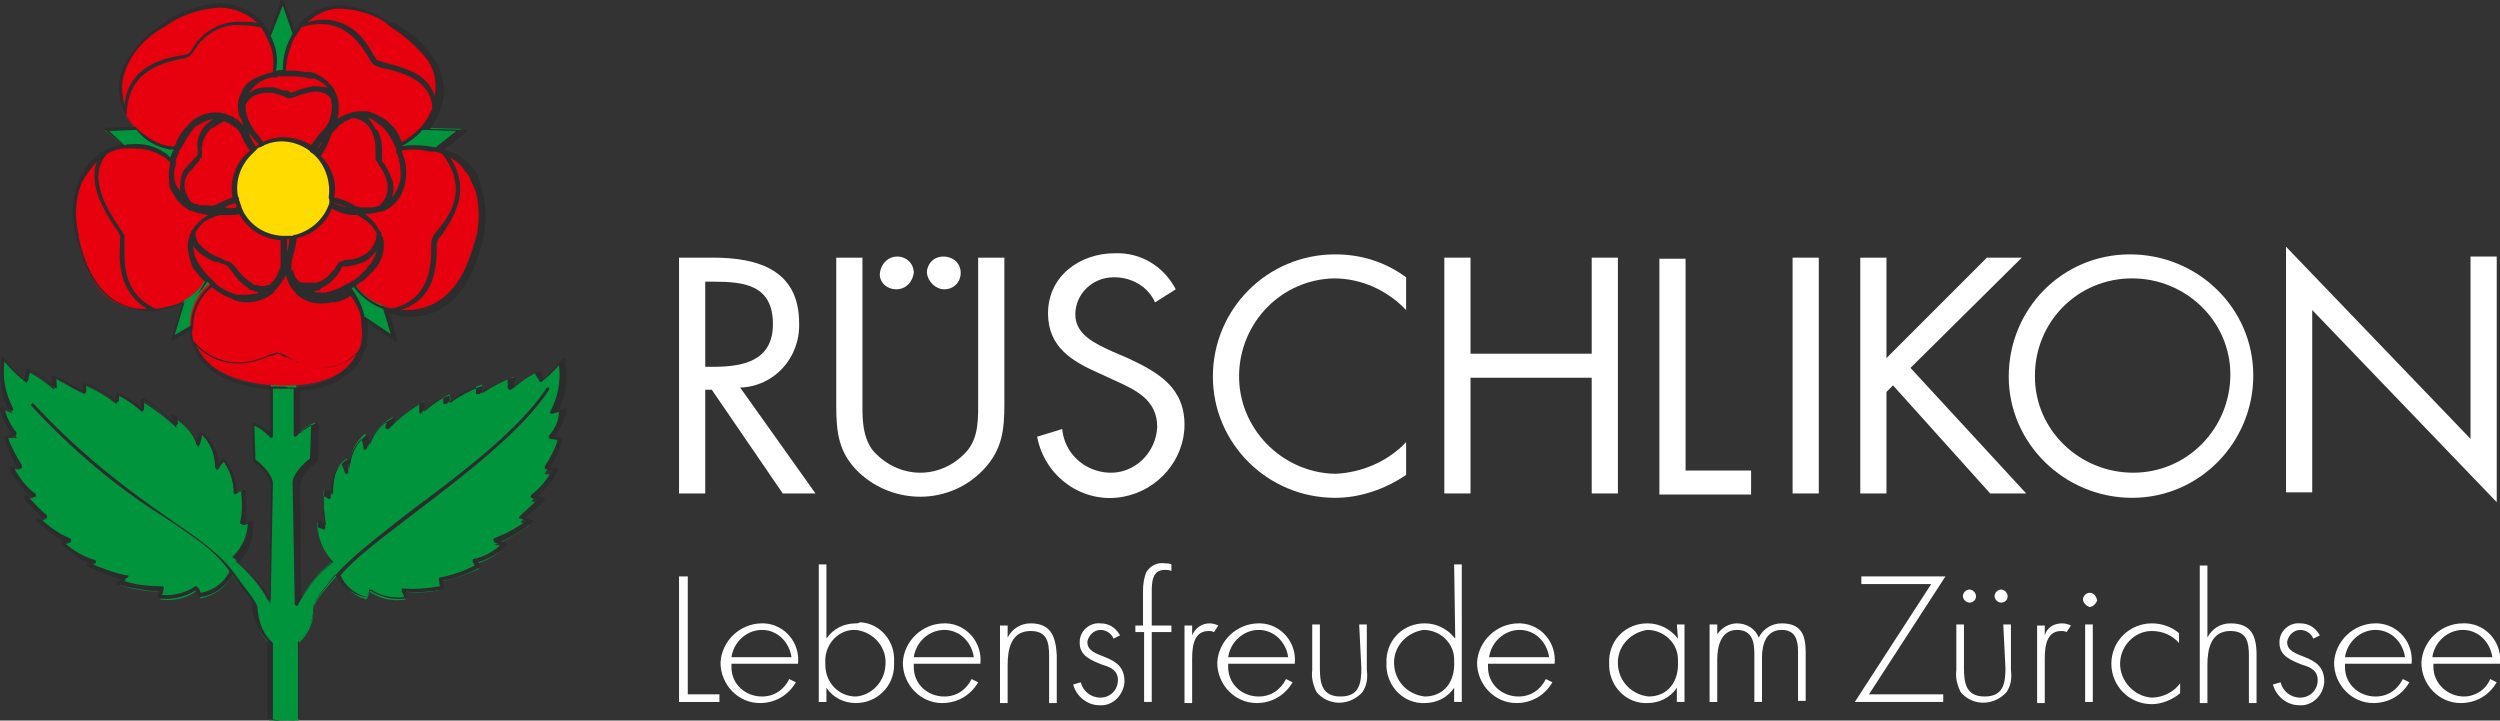 <?xml version="1.0" encoding="utf-8"?>
<!-- Generator: Adobe Illustrator 26.4.1, SVG Export Plug-In . SVG Version: 6.00 Build 0)  -->
<svg version="1.1" id="Ebene_1" xmlns="http://www.w3.org/2000/svg" xmlns:xlink="http://www.w3.org/1999/xlink" x="0px" y="0px"
	 viewBox="0 0 229 66" style="enable-background:new 0 0 229 66;" xml:space="preserve">
<rect x="0" y="0" width="229" height="66" fill="#333333" stroke="none"/>
<style type="text/css">
	.st0{fill:#00943D;}
	.st1{fill:#E7000E;}
	.st2{fill:#FFDB00;}
	.st3{fill:#2C2C2C;}
	.st4{fill:#FFFFFF;}
</style>
<g id="Rueschlikon_Logo_negativ" transform="translate(-34.72 -34.362)">
	<g id="Gruppe_1001" transform="translate(34.885 34.472)">
		<g id="Gruppe_999" transform="translate(0)">
			<path id="Pfad_2072" class="st0" d="M15.7,30.9l10.1-6.8l10.1,6.8l-3.4-11.7l9.6-7.5l-12.1-0.4L25.7,0l-4.1,11.4L9.4,11.8
				l9.6,7.5L15.7,30.9z"/>
			<path id="Pfad_2073" class="st0" d="M50.3,39.9c0.6-0.7,1-1.6,1.3-2.5l-0.9,0.3c1-1.6,0.8-3.2,0.8-4.9c-0.6,0.7-1.2,1.4-1.9,1.9
				c-0.2-0.2-0.3-0.5-0.4-0.8c-0.9,0.4-1.7,1-2.4,1.6c0-0.4,0.1-0.7,0.1-1.1c-1,0.4-2,0.9-2.9,1.5c0-0.3,0-0.5,0-0.8
				c-1.1,0.4-2.1,1-2.9,1.7c0-0.4,0-0.5-0.1-0.8c-0.8,0.4-1.6,1-2.3,1.6c0-0.4-0.1-0.6,0-1c-1.1,0.7-2.2,1.5-3.1,2.4
				c0.1-0.3,0.2-0.6,0.2-0.9c-1.1,0.6-1.9,1.6-2.2,2.7c-0.1-0.4-0.2-0.8-0.3-1.2c-1,0.8-1.5,2-1.4,3.3c-0.1-0.3-0.2-0.7-0.3-1
				c-1.2,0.7-1.2,2-1.3,3.3l-0.8-0.4c-0.1,1.1,0,2.1,0.2,3.2c-0.3,0-0.5-0.2-0.8-0.3c-0.1,1.3,0.5,2.6,1.4,3.6
				c-1.3,1-2.4,2.4-3.2,3.9l-0.1-11.1c0-0.6,0.9-1.6,1.6-2.1c0-1.1,0.1-2.3,0.1-3.4c-0.6,0.2-1.2,0.6-1.7,1.2c-0.1-2.5,0-4.9,0-7.4
				h-2.3c-0.1,2.5,0,4.9,0,7.4c-0.4-0.5-1-0.9-1.7-1.2c0,1.1,0.1,2.3,0.1,3.4c0.7,0.4,1.6,1.5,1.6,2.1l-0.1,11.1
				c-0.8-1.5-1.9-2.8-3.2-3.9c1-0.9,1.5-2.2,1.4-3.6c-0.2,0.2-0.5,0.3-0.8,0.3c0.1-1,0.2-2.1,0-3.2c-0.3,0.1-0.4,0.3-0.7,0.4
				c0-1.1-0.4-2.2-1-3.1c-0.1,0.3-0.4,0.6-0.6,0.9c0-1.3-0.5-2.5-1.4-3.3c-0.1,0.4-0.2,0.8-0.3,1.2c-0.4-1.2-1.2-2.1-2.2-2.7
				c0.1,0.3,0.2,0.6,0.2,0.9c-0.9-0.9-2-1.7-3.1-2.4c0,0.4-0.1,0.6,0,1c-0.7-0.7-1.4-1.2-2.3-1.6c0,0.4,0,0.5-0.1,0.8
				c-0.9-0.7-1.9-1.3-2.9-1.7c0,0.3,0,0.5,0,0.8c-0.9-0.4-1.8-1-2.9-1.5c0,0.4,0.1,0.7,0.1,1.1C4.1,35,3.3,34.4,2.5,34
				c-0.1,0.3-0.2,0.7-0.2,1c-0.8-0.6-1.5-1.3-2.1-2.1c-0.1,1.6-0.2,3.2,0.8,4.9c-0.3-0.2-0.6-0.3-0.9-0.3c0.3,0.9,0.7,1.8,1.3,2.5
				C1,40,0.7,40,0.4,40.1c0.3,1,0.8,1.9,1.3,2.8c-0.3,0-0.6-0.1-0.9,0c0.5,1,1.3,1.9,2.1,2.6c-0.3,0.1-0.6-0.1-0.9,0
				c0.6,0.7,1.2,1.4,2,2c-0.3,0.1-0.6,0-0.9,0.1c0.9,0.8,1.9,1.5,3.1,2l-0.7,0.2c0.8,0.8,1.9,1.4,3,1.8l-0.6,0.2
				c1.1,0.6,2.3,1,3.5,1.2c-0.2,0.2-0.4,0.3-0.6,0.5c1.3,0.4,2.6,0.6,4,0.6c-0.1,0.2-0.2,0.4-0.3,0.7c1.2,0.2,2.4-0.1,3.4-0.8
				c0.1,0.3,0.2,0.5,0.3,0.7c1.2-0.2,2.3-1,2.9-2.1c1.3,1.8,2,2.4,2,3c0,1.2,0.5,2.4,1.4,3.2v7.1c0.9,0.2,1.8,0.2,2.7,0v-7.1
				c0.9-0.8,1.4-2,1.4-3.2c0-0.6,0.7-1.3,2.1-3c0.9,1.3,1.4,1.8,2.7,2.2c0.1-0.2,0.2-0.4,0.3-0.7c1,0.7,2.2,0.9,3.3,0.7
				c-0.1-0.2-0.2-0.4-0.3-0.7c1.2,0.1,2.4,0.1,3.6-0.2c0-0.2-0.1-0.5-0.1-0.7c1.2-0.3,2.4-0.7,3.5-1.2c-0.1-0.1-0.2-0.3-0.4-0.4
				c1-0.3,2-0.8,2.7-1.6c-0.3-0.1-0.6-0.2-0.9-0.2c1.2-0.4,2.2-1.1,3.2-1.8c-0.3-0.1-0.5-0.2-0.8-0.3c0.7-0.5,1.3-1.1,1.8-1.7
				l-0.8-0.2c0.8-0.7,1.5-1.5,2-2.4l-0.8-0.1c0.6-0.8,1-1.7,1.3-2.7C50.9,40,50.6,40,50.3,39.9z"/>
		</g>
		<path id="Pfad_2074" class="st1" d="M43.3,16.9c-0.2-0.7-0.6-1.3-1.1-1.9c-0.1-0.1-0.1-0.1-0.2-0.2l0,0c-0.4-0.4-0.8-0.7-1.2-0.9
			c-1.4-0.7-2.9-0.8-4.4-0.4c0-0.1-0.1-0.2-0.1-0.3c2.3-1,3.8-3.4,3.5-5.9c-0.1-0.7-0.3-1.4-0.7-2C38.2,4,37,2.9,35.6,2.1
			C35.5,2,35.4,2,35.3,1.9c-4.1-2.6-7-1-8,0.3c0,0,0.1,0,0.1,0c-1,1.2-1.5,2.7-1.5,4.3v0h0c-0.1,0-0.3,0-0.4,0.1
			c-0.2,0-0.4,0-0.6,0.1c0-0.1,0-0.3,0.1-0.4c0.2-1.4-0.2-2.9-1.1-4l0,0l-0.1-0.1c-1.7-2.1-5.1-2.9-9.5,0.3
			c-1.6,0.9-2.8,2.3-3.3,4.1c-0.3,1-0.3,2.1,0,3.1c0.1,0.3,0.2,0.5,0.3,0.7c0,0,0,0,0-0.1c0.8,1.6,2.3,2.7,4.1,3.1
			c0.2,0,0.5,0,0.7,0.1c0,0.1-0.1,0.2-0.1,0.2l0,0c-0.1,0.3-0.2,0.6-0.3,0.9c-0.2-0.1-0.3-0.3-0.5-0.4c-1.7-1.2-3.9-1.3-5.7-0.4
			c0,0,0,0,0-0.1c0,0-0.1,0.1-0.1,0.1c-0.9,0.5-1.7,1.3-2.1,2.3c-0.7,1.3-1,3-0.4,5.7C7,22,7,22,7,22.1c0.9,4.1,3,5.8,5.2,6.1
			c0.1,0,0.1,0,0.2,0l0.1,0c0.6,0.1,1.1,0.1,1.7,0c0,0,0,0-0.1,0c1.6-0.1,3-0.8,4.1-2c0.2-0.3,0.4-0.6,0.6-1
			c0.1,0.1,0.2,0.1,0.2,0.2c0,0,0.1,0.1,0.1,0.1c0.1,0.1,0.2,0.1,0.2,0.2l-0.2,0.1c-1.4,1.1-2.1,2.9-1.8,4.7c0,0,0,0,0,0
			c0,0,0,0.1,0.1,0.1c0.5,2.2,2.7,4.4,8,4.6c0.3,0,0.7,0,1,0h0.1c4-0.1,5.8-1.8,6.4-3.8c0-0.1,0.1-0.2,0.1-0.3c0,0,0,0-0.1,0.1
			c0.4-1.8,0-3.6-1.1-5.1l-0.1-0.1c0.2-0.1,0.3-0.2,0.5-0.3c1.6,2.8,8.4,5.1,10.8-2.7c0.1-0.2,0.2-0.5,0.2-0.7
			C43.9,20.7,43.9,18.7,43.3,16.9z"/>
		<g id="Gruppe_1000" transform="translate(21.427 12.753)">
			<path id="path16624" class="st2" d="M8.9,4.4c0,2.5-2,4.5-4.5,4.5c-2.5,0-4.5-2-4.5-4.5c0-2.5,2-4.5,4.5-4.5
				C6.9-0.1,8.9,1.9,8.9,4.4C8.9,4.4,8.9,4.4,8.9,4.4z"/>
		</g>
	</g>
	<g id="Gruppe_1002" transform="translate(34.72 34.362)">
		<path id="Pfad_2075" class="st3" d="M51.9,37.4c0,0-0.1-0.1-0.2,0l-0.5,0.2c0.6-1.3,0.8-2.8,0.6-4.2l0-0.4c0-0.1,0-0.1-0.1-0.2
			c-0.1,0-0.1,0-0.2,0.1c-0.5,0.6-1,1.2-1.6,1.7l-0.1,0.1l0,0c-0.1-0.2-0.2-0.4-0.3-0.6c0-0.1,0-0.1-0.1-0.1c0,0-0.1,0-0.1,0
			c-0.8,0.4-1.5,0.9-2.2,1.4c0-0.2,0-0.5,0.1-0.7c0-0.1,0-0.1-0.1-0.1c0,0-0.1,0-0.2,0c-0.9,0.3-1.8,0.8-2.7,1.4l0-0.5
			c0-0.1,0-0.1-0.1-0.1c0,0-0.1,0-0.1,0c-1,0.4-1.9,0.9-2.8,1.5c0,0,0-0.1,0-0.1c0-0.1,0-0.2,0-0.4c0-0.1-0.1-0.2-0.2-0.1
			c0,0,0,0-0.1,0l-0.2,0.1c-0.6,0.3-1.2,0.7-1.8,1.2c0,0,0-0.1,0-0.1c0-0.1,0-0.3,0-0.5c0-0.1-0.1-0.2-0.1-0.2c0,0-0.1,0-0.1,0
			l-0.3,0.2c-0.8,0.5-1.6,1.1-2.3,1.8c0-0.1,0.1-0.2,0.1-0.3c0-0.1,0-0.2-0.1-0.2c0,0-0.1,0-0.1,0c-1,0.5-1.7,1.3-2.1,2.4l-0.1-0.5
			l0-0.2c0-0.1,0-0.1-0.1-0.1c-0.1,0-0.1,0-0.2,0c-0.8,0.7-1.3,1.6-1.4,2.6l-0.1-0.3c0,0-0.1-0.1-0.1-0.1c0,0-0.1,0-0.1,0
			c-1.2,0.7-1.3,2-1.3,3.1l-0.5-0.3c0,0-0.1,0-0.2,0c-0.1,0-0.1,0.1-0.1,0.1l0,0.1c-0.1,0.9,0,1.9,0.1,2.8c-0.2,0-0.3-0.1-0.4-0.2
			c0,0-0.1-0.1-0.2,0c-0.1,0-0.1,0.1-0.1,0.2c0,1.3,0.4,2.6,1.3,3.6c-1.1,0.9-2,2-2.8,3.2l-0.1-10.4c0.2-0.8,0.8-1.5,1.5-1.9
			c0,0,0.1-0.1,0.1-0.1l0.1-3.4c0-0.1,0-0.1-0.1-0.1c0,0-0.1,0-0.2,0c-0.5,0.2-1,0.5-1.4,0.9c0-1.1,0-2.2,0-3.3c0-0.2,0-0.4,0-0.6
			c3.7-0.3,5.2-2,5.8-3.4c0-0.1,0-0.2,0.1-0.3c0.1-0.2,0.1-0.3,0.2-0.5c0,0,0-0.1,0-0.1c0.1-0.6,0.1-1.3,0.1-1.9l2.5,1.7
			c0,0,0,0,0.1,0c0.1,0,0.1-0.1,0.1-0.1c0,0,0,0,0,0l-0.7-2.5c0.1,0,0.2,0,0.3,0.1c0,0,0,0,0,0c0,0,0,0,0.1,0
			c0.5,0.2,1.1,0.2,1.6,0.2c1.6,0,4.5-0.7,6-5.3l0,0c0-0.1,0.1-0.2,0.1-0.3c0.1-0.2,0.1-0.4,0.2-0.6c0.6-1.7,0.6-3.5,0.2-5.2l0,0
			c0-0.2-0.1-0.3-0.1-0.5c-0.1-0.2-0.2-0.4-0.2-0.6c0-0.1-0.1-0.2-0.1-0.3c0,0,0-0.1,0-0.1c-0.1-0.2-0.2-0.3-0.3-0.5l0,0
			c-0.1-0.1-0.1-0.2-0.2-0.2c0,0-0.1-0.1-0.1-0.1c-0.4-0.6-1-1-1.7-1.3c-0.3-0.1-0.5-0.2-0.8-0.3l2-1.6c0.1,0,0.1-0.1,0-0.2
			c0,0-0.1,0-0.1,0l-3.2-0.1c0.6-0.8,1-1.7,1.2-2.7c0.1-0.5,0.1-1,0-1.5c-0.1-0.7-0.3-1.4-0.7-2c-0.9-1.4-2.1-2.6-3.6-3.4
			C35.8,2,35.7,2,35.6,2c-1.3-0.9-2.8-1.4-4.4-1.5c-1.5,0-2.9,0.6-3.9,1.8c0,0,0,0.1,0,0.1c-0.1,0.1-0.2,0.3-0.3,0.4l-1-2.7
			C26,0,25.9,0,25.8,0c0,0,0,0-0.1,0.1L24.7,3c-0.1-0.2-0.3-0.4-0.4-0.6c0,0,0-0.1,0-0.1l-0.1-0.1l0,0c-1-1.2-2.5-1.9-4.1-1.9
			c-2,0.1-4,0.9-5.5,2.1c-1.5,0.9-2.7,2.3-3.4,3.9c-0.4,1-0.4,2.2-0.1,3.3c0,0,0,0,0,0c0.1,0.3,0.2,0.6,0.4,0.9c0,0,0,0,0.1,0
			c0.2,0.4,0.5,0.8,0.8,1.1l-2.7,0.1c-0.1,0-0.1,0.1-0.1,0.1c0,0,0,0.1,0,0.1l1.6,1.3c-0.5,0.1-1,0.3-1.4,0.5c0,0-0.1,0-0.1,0
			l-0.1,0.1c-0.6,0.3-1.1,0.7-1.5,1.2c-0.3,0.4-0.6,0.8-0.8,1.3c-0.6,1.3-0.9,3-0.3,5.5c0,0.1,0,0.2,0.1,0.3c1,4.4,3.3,5.8,5.1,6.2
			c0.5,0.1,0.9,0.2,1.4,0.2c0.3,0,0.5,0,0.8,0c0,0,0.1,0,0.1-0.1c0.8-0.1,1.5-0.3,2.2-0.6L15.7,31c0,0.1,0,0.1,0.1,0.2
			c0,0,0.1,0,0.1,0l1.5-1c0,0.2,0,0.4,0,0.6c0,0,0,0.1,0,0.1c0,0.1,0.1,0.1,0.1,0.2c0,0.1,0,0.3,0.1,0.4c0.4,1.4,2,3.7,7.1,4.2
			c0,0.2,0,0.4,0,0.6c0,1.1,0,2.2,0,3.3c-0.4-0.4-0.9-0.7-1.4-0.9c-0.1,0-0.2,0-0.2,0.1c0,0,0,0,0,0.1l0.1,3.4c0,0.1,0,0.1,0.1,0.1
			c0.7,0.4,1.2,1.1,1.5,1.9l-0.1,10.4c-0.8-1.2-1.7-2.3-2.8-3.2c0.9-1,1.4-2.3,1.3-3.6c0-0.1,0-0.1-0.1-0.2c-0.1,0-0.1,0-0.2,0
			c-0.1,0.1-0.3,0.2-0.4,0.2c0.1-0.8,0.1-1.6,0-2.4c0-0.2,0-0.4,0-0.5c0-0.1,0-0.1-0.1-0.1c0,0-0.1,0-0.2,0
			c-0.1,0.1-0.2,0.2-0.4,0.2l-0.1,0c0-1.1-0.4-2.1-1.1-3c0-0.1-0.1-0.1-0.2-0.1c-0.1,0-0.1,0.1-0.1,0.1c-0.1,0.1-0.1,0.3-0.3,0.4
			l0,0c0-1.1-0.6-2.2-1.5-2.9c0,0-0.1,0-0.2,0c-0.1,0-0.1,0.1-0.1,0.1c-0.1,0.2-0.1,0.5-0.2,0.7c-0.4-1-1.2-1.9-2.1-2.4
			c-0.1,0-0.2,0-0.2,0.1c0,0,0,0.1,0,0.1l0.1,0.3c-0.7-0.7-1.5-1.3-2.3-1.8l-0.3-0.2c-0.1,0-0.1,0-0.2,0c-0.1,0-0.1,0.1-0.1,0.2
			c0,0.2,0,0.3,0,0.5c0,0,0,0.1,0,0.1c-0.6-0.5-1.2-0.9-1.8-1.2l-0.2-0.1c0,0-0.1,0-0.2,0c0,0-0.1,0.1-0.1,0.1c0,0.2,0,0.3,0,0.4
			c0,0,0,0.1,0,0.1c-0.8-0.6-1.8-1.2-2.8-1.5c0,0-0.1,0-0.1,0c0,0-0.1,0.1-0.1,0.1l0,0.6c-0.4-0.2-0.7-0.4-1.1-0.6
			c-0.5-0.3-1-0.5-1.5-0.8c-0.1,0-0.1,0-0.2,0c0,0-0.1,0.1-0.1,0.1l0.1,0.7c-0.7-0.6-1.4-1-2.2-1.4c0,0-0.1,0-0.1,0
			c0,0-0.1,0.1-0.1,0.1l0,0.1c-0.1,0.2-0.1,0.5-0.2,0.7c-0.7-0.5-1.3-1.2-1.8-1.9c0-0.1-0.1-0.1-0.2-0.1c-0.1,0-0.1,0.1-0.1,0.2
			l0,0.4c-0.2,1.4,0,2.8,0.6,4.1c-0.2,0-0.3-0.1-0.5-0.1c-0.1,0-0.2,0.1-0.2,0.1c0,0,0,0.1,0,0.1c0.2,0.8,0.6,1.6,1.1,2.3L0.5,40
			c-0.1,0-0.1,0.1-0.1,0.2c0,0,0,0,0,0c0.3,0.9,0.7,1.8,1.2,2.6l-0.1,0c-0.2,0-0.3,0-0.5,0c-0.1,0-0.1,0-0.1,0.1c0,0,0,0.1,0,0.2
			c0.5,0.8,1.1,1.6,1.8,2.3c-0.1,0-0.3,0-0.4,0c-0.1,0-0.1,0.1-0.1,0.2c0,0,0,0,0,0.1c0.5,0.6,1.1,1.2,1.7,1.8h0c-0.2,0-0.3,0-0.5,0
			c-0.1,0-0.1,0.1-0.1,0.2c0,0,0,0,0,0.1c0.1,0.1,0.3,0.2,0.4,0.3c0.7,0.6,1.4,1.1,2.2,1.5l-0.2,0c-0.1,0-0.1,0.1-0.1,0.2
			c0,0,0,0.1,0,0.1c0.8,0.7,1.6,1.3,2.6,1.7L8,51.6c-0.1,0-0.1,0.1-0.1,0.2c0,0,0,0.1,0.1,0.1L8.2,52c0.9,0.5,1.9,0.8,2.9,1.1
			c-0.1,0.1-0.1,0.1-0.2,0.1c-0.1,0-0.1,0.1-0.2,0.1c-0.1,0.1-0.1,0.2,0,0.2c0,0,0.1,0.1,0.1,0.1l0.1,0c1.2,0.3,2.5,0.5,3.7,0.6
			l-0.2,0.4c0,0.1,0,0.2,0.1,0.2c0,0,0,0,0,0c1.2,0.2,2.4-0.1,3.4-0.7c0.1,0.2,0.2,0.3,0.3,0.5c0,0.1,0.1,0.1,0.2,0.1
			c1.2-0.2,2.2-0.9,2.9-2c0.4,0.6,0.7,1,1,1.4c0.5,0.6,0.8,1,0.8,1.3c0,1.2,0.5,2.4,1.4,3.3v7c0,0.1,0.1,0.1,0.1,0.2
			c0.5,0.1,1,0.1,1.5,0.2c0.4,0,0.8-0.1,1.2-0.2c0.1,0,0.1-0.1,0.1-0.2v-7c0.9-0.9,1.4-2,1.4-3.3c0-0.4,0.4-0.9,1.2-1.9
			c0.2-0.3,0.4-0.5,0.7-0.9c0.5,1.1,1.5,1.8,2.7,2.1c0.1,0,0.1,0,0.2-0.1c0.1-0.2,0.2-0.3,0.3-0.5c1,0.6,2.1,0.9,3.3,0.7
			c0.1,0,0.2-0.1,0.1-0.2c0,0,0,0,0,0l-0.1-0.3l0-0.1c1.1,0.1,2.3,0,3.4-0.2c0.1,0,0.1-0.1,0.1-0.2l-0.1-0.6
			c1.1-0.2,2.1-0.6,3.1-1.1l0.2-0.1c0.1,0,0.1-0.1,0.1-0.2c0,0,0,0,0,0l-0.2-0.3c1-0.3,1.8-0.8,2.6-1.5c0,0,0.1-0.1,0-0.2
			c0-0.1-0.1-0.1-0.1-0.1l-0.4-0.1c1-0.4,1.9-1,2.8-1.7c0,0,0.1-0.1,0.1-0.2c0-0.1,0-0.1-0.1-0.1l-0.5-0.2c0.6-0.5,1.2-1,1.7-1.6
			c0.1-0.1,0-0.2,0-0.2c0,0,0,0-0.1,0l-0.5-0.2c0.7-0.7,1.4-1.4,1.8-2.3c0-0.1,0-0.2-0.1-0.2c0,0,0,0-0.1,0l-0.5-0.1
			c0.5-0.8,0.9-1.6,1.1-2.5c0,0,0-0.1,0-0.1c0,0-0.1-0.1-0.1-0.1l-0.6-0.1c0.5-0.7,0.9-1.5,1.1-2.3C51.9,37.5,51.9,37.5,51.9,37.4z
			 M50.3,39.9c0,0-0.1,0.1,0,0.2c0,0.1,0.1,0.1,0.1,0.1l0.7,0.1c-0.3,0.9-0.7,1.7-1.2,2.4c0,0,0,0.1,0,0.2C50,43,50,43,50.1,43
			l0.5,0.1c-0.5,0.8-1.1,1.6-1.9,2.2c0,0-0.1,0.1-0.1,0.2c0,0.1,0.1,0.1,0.1,0.1l0.5,0.2c-0.5,0.5-1.1,1-1.6,1.5
			c-0.1,0.1-0.1,0.2,0,0.2c0,0,0,0,0.1,0l0.5,0.2c-0.9,0.7-1.9,1.2-2.9,1.6c-0.1,0-0.1,0.1-0.1,0.2c0,0.1,0.1,0.1,0.1,0.2l0.6,0.2
			c-0.7,0.6-1.5,1.1-2.5,1.3c-0.1,0-0.1,0.1-0.1,0.2c0,0,0,0,0,0.1l0.2,0.3l0,0c-1,0.5-2.1,0.9-3.2,1.1c0,0-0.1,0-0.1,0.1
			c0,0,0,0.1,0,0.1l0.1,0.6c-1.1,0.2-2.3,0.3-3.4,0.2c-0.1,0-0.1,0-0.1,0.1c0,0,0,0.1,0,0.2c0.1,0.1,0.1,0.2,0.2,0.4l0,0.1
			c-1.1,0.1-2.1-0.1-3-0.7c0,0-0.1,0-0.1,0c0,0-0.1,0-0.1,0.1l0,0.1c-0.1,0.2-0.2,0.3-0.2,0.5c-1.1-0.3-2-1-2.4-2
			c1.2-1.5,3.9-3.5,6.9-5.8c4.6-3.5,9.8-7.5,12.2-11.2c0-0.1,0-0.2,0-0.2c-0.1,0-0.2,0-0.2,0c-2.4,3.7-7.6,7.7-12.2,11.1
			c-3.1,2.4-5.8,4.5-7.1,6l0,0c-0.3,0.4-0.6,0.7-0.8,1c-0.9,1.1-1.3,1.6-1.3,2.1c0,1.2-0.5,2.3-1.4,3.1c0,0-0.1,0.1,0,0.1v7
			c-0.3,0.1-0.7,0.1-1,0.1c-0.4,0-0.9,0-1.3-0.1v-6.9c0,0,0-0.1,0-0.1c-0.9-0.8-1.3-1.9-1.4-3.1c0-0.4-0.3-0.8-0.8-1.5
			c-0.3-0.4-0.7-0.9-1.2-1.6c-1.4-2-3.5-3.4-6.1-5.2C10.8,44.3,6.7,40.9,3.1,37c-0.1-0.1-0.2-0.1-0.2,0c0,0,0,0,0,0
			c-0.1,0.1-0.1,0.2,0,0.2c0,0,0,0,0,0c3.6,3.9,7.7,7.4,12.2,10.2c2.5,1.7,4.6,3,5.9,4.9l0,0.1c-0.5,1-1.5,1.7-2.6,1.9
			c-0.1-0.1-0.1-0.3-0.2-0.4l-0.1-0.1c0,0-0.1-0.1-0.1-0.1c0,0-0.1,0-0.1,0c-0.9,0.6-2,0.9-3.1,0.8l0.2-0.5c0-0.1,0-0.1,0-0.2
			c0,0-0.1-0.1-0.1-0.1c-1.2,0-2.4-0.1-3.6-0.5c0.1-0.1,0.2-0.2,0.4-0.3c0.1-0.1,0.1-0.2,0-0.2c0,0-0.1,0-0.1,0
			c-1.1-0.2-2.1-0.6-3.1-1l0.2-0.1c0.1,0,0.1-0.1,0.1-0.2c0,0-0.1-0.1-0.1-0.1c-1-0.3-1.9-0.8-2.7-1.5l0.4-0.1
			c0.1,0,0.1-0.1,0.1-0.2c0-0.1,0-0.1-0.1-0.2c-1-0.4-1.8-1-2.6-1.7l-0.1-0.1c0.2,0,0.3,0,0.5,0c0.1,0,0.1-0.1,0.1-0.2
			c0,0,0,0,0-0.1c-0.6-0.5-1.2-1.1-1.7-1.7l0.1,0c0.2,0,0.4,0.1,0.5,0c0.1,0,0.1-0.1,0.1-0.1c0-0.1,0-0.1-0.1-0.2
			c-0.8-0.6-1.4-1.4-1.9-2.3l0.1,0c0.2,0,0.3,0,0.5,0c0.1,0,0.1,0,0.1-0.1c0-0.1,0-0.1,0-0.2c-0.5-0.8-1-1.7-1.3-2.6l0.7-0.1
			c0.1,0,0.1-0.1,0.1-0.1c0-0.1,0-0.1,0-0.2c-0.5-0.6-0.9-1.4-1.1-2.2c0.2,0,0.4,0.1,0.6,0.2c0.1,0.1,0.2,0,0.2,0c0-0.1,0-0.1,0-0.2
			c-0.7-1.3-1-2.8-0.8-4.3c0.5,0.6,1.1,1.2,1.8,1.7l0.1,0.1c0,0,0.1,0,0.2,0c0.1,0,0.1-0.1,0.1-0.1c0-0.3,0.1-0.5,0.2-0.8
			c0.8,0.4,1.5,0.9,2.2,1.5c0.1,0.1,0.2,0.1,0.2,0c0,0,0-0.1,0-0.1c0-0.3,0-0.5-0.1-0.8c0.4,0.2,0.8,0.4,1.2,0.7
			c0.4,0.3,0.9,0.5,1.4,0.7c0.1,0,0.2,0,0.2-0.1c0,0,0,0,0-0.1l0-0.6c1,0.4,1.9,0.9,2.7,1.6c0,0,0.1,0,0.2,0c0.1,0,0.1-0.1,0.1-0.1
			c0-0.2,0-0.3,0-0.4c0,0,0-0.1,0-0.1c0.7,0.4,1.4,0.9,2,1.4c0,0.1,0.1,0.1,0.2,0c0.1,0,0.1-0.1,0.1-0.2c0-0.2,0-0.3,0-0.5
			c0-0.1,0-0.1,0-0.2l0.1,0c1,0.6,1.9,1.3,2.7,2.2c0.1,0.1,0.1,0.1,0.2,0c0.1,0,0.1-0.1,0.1-0.2l-0.1-0.5c0.9,0.6,1.5,1.5,1.8,2.5
			c0,0.1,0.1,0.1,0.2,0.1c0.1,0,0.1-0.1,0.1-0.1c0.1-0.3,0.2-0.6,0.2-0.9c0.8,0.8,1.2,1.9,1.2,3c0,0.1,0.1,0.1,0.1,0.2
			c0.1,0,0.2,0,0.2-0.1c0.1-0.1,0.1-0.3,0.3-0.4c0.1-0.1,0.1-0.1,0.2-0.2c0.6,0.8,0.9,1.8,0.9,2.8c0,0.1,0,0.1,0.1,0.1
			c0.1,0,0.1,0,0.2,0c0.1-0.1,0.2-0.1,0.3-0.2l0.1-0.1c0,0.1,0,0.2,0,0.3c0.1,0.9,0.1,1.7-0.1,2.6c0,0.1,0,0.2,0.1,0.2
			c0,0,0.1,0,0.1,0c0.2,0,0.4-0.1,0.5-0.2c0,1.2-0.5,2.3-1.3,3.1c0,0-0.1,0.1-0.1,0.1c0,0,0,0.1,0.1,0.1c1.3,1,2.4,2.3,3.1,3.8
			c0,0.1,0.1,0.1,0.2,0.1c0.1,0,0.1-0.1,0.1-0.2L25,44.3c0-0.7-0.9-1.7-1.6-2.2l-0.1-3.1c0.5,0.2,1,0.6,1.4,1c0,0.1,0.1,0.1,0.2,0.1
			c0.1,0,0.1-0.1,0.1-0.2c0-1.3,0-2.5,0-3.7c0-0.2,0-0.4,0-0.6c0.2,0,0.4,0,0.6,0h0c0.2,0,0.4,0,0.6,0h0c0.2,0,0.4,0,0.7,0
			c0,0.2,0,0.4,0,0.5c0,1.2,0,2.4,0,3.7c0,0.1,0,0.1,0.1,0.2c0.1,0,0.1,0,0.2-0.1c0.4-0.4,0.8-0.8,1.3-1l-0.1,3.1
			c-0.7,0.5-1.6,1.5-1.6,2.2L27,55.3c0,0.1,0.1,0.1,0.1,0.2c0.1,0,0.2,0,0.2-0.1c0.8-1.5,1.8-2.8,3.1-3.8c0,0,0.1-0.1,0.1-0.1
			c0,0,0-0.1-0.1-0.1c-0.8-0.8-1.3-2-1.3-3.1c0.2,0.1,0.4,0.1,0.5,0.2c0.1,0,0.2,0,0.2-0.1c0,0,0,0,0-0.1c-0.2-0.9-0.2-1.9-0.2-2.9
			l0.5,0.3c0.1,0,0.2,0,0.2-0.1c0,0,0-0.1,0-0.1c0-1.1,0.1-2.3,1-3l0.3,0.8c0,0.1,0.1,0.1,0.2,0.1c0.1,0,0.1-0.1,0.1-0.2
			c0-1.1,0.4-2.2,1.2-3c0.1,0.3,0.2,0.6,0.2,0.9c0,0.1,0.1,0.1,0.1,0.1c0.1,0,0.1,0,0.2-0.1c0.3-1,1-1.9,1.8-2.5
			c0,0.2-0.1,0.4-0.1,0.5c0,0.1,0,0.1,0.1,0.2c0.1,0,0.1,0,0.2,0c0.8-0.8,1.7-1.6,2.7-2.2l0.1-0.1c0,0.1,0,0.1,0,0.2
			c0,0.2,0,0.3,0,0.5c0,0.1,0.1,0.2,0.1,0.2c0.1,0,0.1,0,0.1-0.1c0.6-0.6,1.3-1.1,2-1.4h0c0,0,0,0.1,0,0.1c0,0.1,0,0.2,0,0.4
			c0,0.1,0,0.1,0.1,0.1c0.1,0,0.1,0,0.2,0c0.8-0.7,1.7-1.2,2.7-1.6c0,0.2,0,0.4,0,0.6c0,0.1,0,0.1,0.1,0.1c0.1,0,0.1,0,0.2,0
			c0.8-0.6,1.7-1,2.6-1.4l0,0.5l0,0.3c0,0.1,0.1,0.2,0.2,0.2c0,0,0.1,0,0.1,0c0.7-0.6,1.4-1.1,2.2-1.5c0.1,0.2,0.2,0.4,0.3,0.5
			c0,0.1,0.1,0.1,0.1,0.2c0,0.1,0.1,0.1,0.2,0.1c0,0,0,0,0,0l0.2-0.2c0.5-0.4,1-0.9,1.4-1.4c0.2,1.5-0.1,3-0.8,4.3
			c0,0.1,0,0.2,0.1,0.2c0,0,0.1,0,0.1,0l0.6-0.2C51.2,38.6,50.8,39.3,50.3,39.9z M16,30.7l0.9-3c0.6-0.3,1.1-0.7,1.6-1.2
			c0.2-0.2,0.3-0.5,0.5-0.7l0,0c0.1,0.1,0.1,0.1,0.2,0.2c0,0,0,0,0.1,0.1c-1.1,0.9-1.8,2.3-1.8,3.7L16,30.7z M7.4,22.5
			c-0.1-0.4-0.2-0.7-0.2-1c-0.4-1.6-0.3-3.3,0.3-4.8c0.4-0.7,0.8-1.3,1.4-1.9c-0.9,2.1,0.8,4.8,1.7,6.1c0.2,0.2,0.3,0.5,0.4,0.7
			c0,0.3,0,0.5,0,0.8c-0.1,1.4-0.2,4.3,2.5,5.9c0,0,0,0,0.1,0h-0.1c-0.4,0-0.9,0-1.3-0.1C10.4,27.8,8.4,26.4,7.4,22.5L7.4,22.5z
			 M14.3,28.3c-3.1-1.4-2.9-4.3-2.9-5.8c0-0.3,0-0.6,0-0.9c-0.1-0.3-0.3-0.5-0.5-0.8c-1-1.5-3-4.6-1.1-6.7c0.5-0.3,1.1-0.5,1.7-0.5
			c0.1,0,0.1,0,0.2,0s0.1,0,0.2,0c0.1,0,0.3,0,0.4,0c1.1,0,2.1,0.3,3,1c0.1,0.1,0.2,0.2,0.3,0.3c-0.1,0.5-0.2,1.1-0.1,1.6
			c0,0.1,0,0.1,0,0.2c0,0.1,0,0.1,0,0.2c0,0.2,0.1,0.4,0.2,0.5c0,0.1,0,0.1,0.1,0.2c0.1,0.2,0.2,0.4,0.3,0.5c0,0,0,0.1,0.1,0.2
			c0,0,0.1,0.1,0.2,0.2c0.1,0.1,0.2,0.2,0.3,0.3c0,0,0,0,0.1,0.1c0.2,0.1,0.4,0.3,0.6,0.4c0,0,0.1,0,0.1,0c0.5,0.2,1,0.3,1.6,0.4
			c-0.6,0.3-1.1,0.8-1.5,1.4c0,0-0.1,0.1-0.1,0.1c0,0,0,0.1,0,0.1c0,0.1-0.1,0.1-0.1,0.2c-0.2,0.6-0.3,1.2-0.1,1.8
			c0.1,0.5,0.2,0.9,0.4,1.3c0,0,0.1,0.1,0.1,0.1c0,0,0.1,0.1,0.1,0.1c0.3,0.4,0.5,0.7,0.9,1c-0.2,0.3-0.3,0.5-0.5,0.8
			c-0.3,0.4-0.7,0.7-1.2,1c0,0-0.1,0.1-0.2,0.1c0,0-0.1,0.1-0.2,0.1C15.9,27.9,15.1,28.2,14.3,28.3L14.3,28.3z M11.4,9.7
			c0-0.1,0-0.1,0-0.2c-0.3-1-0.3-2.1,0.1-3.1c0.6-1.6,1.8-2.9,3.3-3.8c0.1,0,0.1-0.1,0.2-0.1c1.5-1.1,3.3-1.7,5.1-1.8
			c1.3,0,2.5,0.5,3.5,1.4C23.1,2,22.6,2,22.1,2c-1.8-0.1-3.6,0.9-4.5,2.5c-0.1,0.2-0.2,0.3-0.3,0.4C17,5,16.7,5.1,16.4,5.1
			C14.9,5.4,11.7,6.1,11.4,9.7C11.4,9.7,11.4,9.7,11.4,9.7z M16.5,5.4c0.3,0,0.6-0.1,0.9-0.3c0.2-0.2,0.3-0.3,0.4-0.5
			c0.9-1.5,2.5-2.4,4.2-2.3c0.6,0,1.3,0.1,1.9,0.2c0.2,0.3,0.4,0.6,0.5,0.9c0,0.1,0.1,0.1,0.1,0.2c0,0.1,0.1,0.1,0.1,0.2
			C25,4.6,25.1,5.5,25,6.4c0,0.1,0,0.1,0,0.2c-0.5,0.1-1,0.3-1.5,0.5c-0.1,0-0.1,0.1-0.2,0.1c-0.1,0-0.1,0.1-0.2,0.1
			c-0.1,0.1-0.2,0.2-0.4,0.3l0,0c-0.1,0.1-0.3,0.3-0.4,0.5c0,0.1-0.1,0.1-0.1,0.2c-0.2,0.4-0.4,0.8-0.4,1.3c0,0,0,0.1,0,0.1
			c0,0.3,0,0.6,0.1,0.8c0,0.1,0,0.2,0.1,0.2c0,0.1,0,0.1,0.1,0.2c0.1,0.2,0.1,0.4,0.2,0.6c-0.1-0.1-0.2-0.2-0.3-0.3
			c0,0-0.1-0.1-0.1-0.1c0,0-0.1-0.1-0.1-0.1c-0.3-0.2-0.6-0.4-1-0.5c0,0-0.1-0.1-0.2-0.1c0,0-0.1,0-0.1,0c-0.3-0.1-0.5-0.1-0.8-0.1
			c-1,0-2,0.5-2.6,1.3c0,0-0.1,0.1-0.1,0.1c0,0-0.1,0.1-0.1,0.1c-0.4,0.5-0.7,1-0.9,1.6c-0.2,0-0.3,0-0.5,0c-1-0.2-1.9-0.7-2.7-1.4
			c0,0-0.1-0.1-0.1-0.1c0,0-0.1-0.1-0.1-0.1c-0.4-0.4-0.7-0.8-1-1.3C11.7,6.5,14.8,5.8,16.5,5.4L16.5,5.4z M25.9,0.5l0.9,2.6
			c-0.6,1-0.9,2.1-0.9,3.3l0,0c-0.2,0-0.4,0-0.6,0.1l0-0.1c0.2-1.1,0-2.1-0.5-3.1L25.9,0.5z M36,2.6c1.2,0.8,2.2,1.7,3.1,2.8
			c0.5,0.7,0.7,1.4,0.8,2.2c0,0.4,0,0.8-0.1,1.2c-0.6-2.1-2.9-2.6-4.3-3c-0.4-0.1-0.7-0.2-1-0.3c-0.1-0.2-0.2-0.3-0.3-0.5
			c-0.6-1.1-1.9-3.2-4.6-3.2c-0.4,0-0.9,0.1-1.3,0.2c0,0-0.1,0-0.1,0c0.9-0.8,2-1.3,3.2-1.2c1.4,0.1,2.8,0.5,4,1.3
			C35.5,2.3,35.8,2.5,36,2.6L36,2.6z M27.6,2.5c0.6-0.2,1.2-0.3,1.8-0.3c2.5,0,3.7,2,4.4,3.1c0.1,0.2,0.2,0.4,0.4,0.6
			c0.4,0.2,0.8,0.4,1.2,0.4c1.6,0.4,4.1,1.1,4.2,3.6c0,0,0,0,0,0c-0.2,0.6-0.6,1.2-1,1.7c0,0-0.1,0.1-0.1,0.1s-0.1,0.1-0.1,0.1
			c-0.5,0.5-1,0.9-1.6,1.2c-0.2-0.5-0.4-0.9-0.7-1.3c0,0-0.1-0.1-0.1-0.1c0,0-0.1-0.1-0.1-0.1c-0.1-0.1-0.2-0.2-0.3-0.3
			c0,0,0,0-0.1-0.1c-0.1-0.1-0.2-0.1-0.3-0.2c-0.2-0.1-0.3-0.2-0.5-0.3l0,0c-0.4-0.2-0.8-0.4-1.2-0.4c-0.1,0-0.3,0-0.4,0h0h0
			c-0.1,0-0.3,0-0.4,0c-0.6,0.1-1.2,0.3-1.8,0.7c0.2-0.8,0.2-1.7-0.2-2.5c-0.1-0.3-0.3-0.5-0.5-0.7c-0.4-0.5-0.9-0.8-1.4-1h0l0,0
			c-0.1,0-0.2-0.1-0.4-0.1c-0.1,0-0.1,0-0.2,0c-0.1,0-0.1,0-0.2,0c-0.6-0.1-1.2-0.2-1.8-0.1c0-1,0.3-2,0.7-2.9
			c0-0.1,0.1-0.1,0.1-0.2c0-0.1,0.1-0.1,0.1-0.1C27.3,3,27.5,2.7,27.6,2.5L27.6,2.5z M40.5,14.1L40.5,14.1c2.6,3.3,0.5,5.9-0.5,7.1
			c-0.2,0.2-0.3,0.4-0.4,0.6c-0.1,0.3-0.1,0.6-0.1,0.9c0,1.6-0.1,4.9-3.8,5.6l0,0c-0.1,0-0.3-0.1-0.4-0.1c0,0-0.1,0-0.1-0.1
			S35,28,34.9,28c-0.9-0.4-1.7-1-2.3-1.8c0,0,0.1,0,0.1-0.1c0.2-0.2,0.5-0.3,0.7-0.5c0.1-0.1,0.2-0.1,0.2-0.2c0,0,0,0,0.1-0.1
			c0.1-0.1,0.2-0.2,0.3-0.3c0,0,0.1-0.1,0.1-0.1c0,0,0.1-0.1,0.1-0.1c0.8-0.8,1.1-1.9,0.9-3c0,0,0-0.1-0.1-0.1
			c0-0.1-0.1-0.3-0.1-0.4c0,0,0-0.1-0.1-0.1c-0.3-0.6-0.8-1.2-1.4-1.6c0.5,0,1-0.1,1.4-0.2c0,0,0,0,0,0l0.1,0
			c0.7-0.2,1.3-0.7,1.7-1.3c0.4-0.7,0.6-1.4,0.6-2.2c0-0.1,0-0.1,0-0.2c0-0.1,0-0.1,0-0.1c0-0.5-0.1-0.9-0.3-1.4
			c0-0.1-0.1-0.3-0.1-0.4c0.4-0.1,0.8-0.1,1.2-0.1c0.5,0,1,0.1,1.4,0.2c0,0,0.1,0,0.2,0l0.2,0C40.1,13.9,40.3,14,40.5,14.1z
			 M41.2,14.4c0.5,0.3,0.9,0.6,1.2,1c0.2,0.3,0.4,0.5,0.6,0.8c0,0.1,0.1,0.2,0.1,0.3c0.1,0.2,0.2,0.4,0.3,0.6
			c0.1,0.2,0.1,0.3,0.2,0.5v0c0.4,1.7,0.3,3.4-0.2,5c-0.1,0.2-0.1,0.4-0.2,0.6c0,0.1,0,0.1-0.1,0.2l0,0.1c-1.5,4.1-4,4.9-5.9,4.9
			c-0.2,0-0.4,0-0.5,0c3.2-1,3.3-4.1,3.3-5.7c0-0.2,0-0.5,0.1-0.7c0.1-0.2,0.2-0.3,0.4-0.5C41.2,20.3,43.4,17.6,41.2,14.4
			C41.2,14.4,41.2,14.4,41.2,14.4L41.2,14.4z M25.6,35.4c-0.2,0-0.4,0-0.6,0c-0.1,0-0.1,0-0.2,0l-0.2,0c-4.1-0.4-5.7-1.9-6.6-3.7
			c1,1,2.3,1.6,3.8,1.6c1,0,2-0.3,2.9-0.7l0.1,0l0.1,0c0.2-0.1,0.4-0.1,0.5-0.2c0.2,0,0.3,0.1,0.5,0.2l0.3,0.1l0.1,0
			c0.1,0.1,0.2,0.1,0.3,0.2c0.1,0,0.2,0.1,0.3,0.1c0.1,0,0.1,0,0.2,0.1c0.1,0,0.1,0,0.2,0.1c0.7,0.3,1.5,0.5,2.3,0.5
			c1.1,0,2.2-0.5,3.1-1.3c-0.6,1.2-2.1,2.8-5.4,3.1l-0.2,0l-0.2,0c-0.2,0-0.3,0-0.5,0C26.2,35.4,25.9,35.4,25.6,35.4L25.6,35.4z
			 M26.7,24.8c0-0.1,0-0.1,0-0.2c0-0.3,0-0.7,0.1-1c0.2-0.6,0.3-1.2,0.4-1.8c1.5-0.3,2.7-1.4,3.2-2.7c0.7,0.4,1.4,0.6,2.1,0.6
			c0,0,0.1,0,0.1,0c0,0,0.1,0,0.1,0c0,0,0.1,0,0.2,0.1c0.7,0.4,1.3,0.9,1.6,1.6c0,0.6-0.3,1.2-0.7,1.6c0,0-0.1,0.1-0.1,0.1
			c0,0-0.1,0.1-0.1,0.1c-0.5,0.3-1.1,0.6-1.8,0.6c-0.2,0-0.3,0-0.4,0.1c-0.1,0-0.1,0-0.2,0.1c0,0-0.1,0-0.1,0c0,0,0,0,0,0
			c-0.1,0.1-0.2,0.2-0.3,0.4c-0.1,0.1-0.1,0.2-0.2,0.3c0,0-0.1,0.1-0.1,0.1c0,0-0.1,0.1-0.1,0.1c-0.4,0.5-0.9,0.9-1.5,1
			c-0.1,0-0.1,0-0.2,0c-0.1,0-0.1,0-0.2,0c-0.1,0-0.2,0-0.3,0c-0.3,0-0.6,0-0.8-0.1c-0.1-0.1-0.2-0.2-0.2-0.2
			c-0.2-0.3-0.3-0.6-0.4-0.9C26.7,24.9,26.7,24.8,26.7,24.8z M22.5,27c-0.1,0-0.3,0-0.4,0c-0.1,0-0.1,0-0.2,0s-0.1,0-0.2,0
			c-0.7-0.2-1.3-0.5-1.8-0.9c0,0-0.1-0.1-0.1-0.1c0,0-0.1-0.1-0.1-0.1l0,0c-0.1-0.1-0.2-0.2-0.3-0.3c0,0-0.1,0-0.1-0.1
			s-0.1-0.1-0.1-0.1c0,0-0.1-0.1-0.1-0.1c-0.4-0.4-0.7-0.8-1-1.3c0-0.1-0.1-0.1-0.1-0.2c0-0.1-0.1-0.1-0.1-0.2
			c-0.1-0.3-0.2-0.7-0.2-1.1c0.1,0.2,0.2,0.3,0.3,0.4c0,0,0.1,0.1,0.1,0.1s0.1,0.1,0.1,0.1c0.5,0.4,1,0.7,1.5,0.9L20,24l0.2,0.1
			l0.3,0.1c0.1,0,0.3,0.1,0.4,0.2c0.1,0.1,0.1,0.1,0.1,0.2l0.1,0.1v0c0,0,0.1,0.1,0.1,0.1c0.4,0.6,0.8,1.1,1.4,1.5
			c0,0,0.1,0,0.1,0.1c0,0,0.1,0,0.1,0.1c0.3,0.1,0.6,0.2,0.9,0.3h0c0,0-0.1,0-0.1,0.1C23.3,26.9,22.9,27,22.5,27L22.5,27z M24.8,26
			c0,0-0.1,0.1-0.1,0.1c-0.2,0-0.4,0.1-0.5,0.1c-0.2,0-0.5,0-0.7-0.1c-0.1,0-0.1,0-0.2,0c0,0-0.1,0-0.1-0.1
			c-0.7-0.4-1.2-0.9-1.6-1.5l0,0c0,0-0.1-0.1-0.1-0.1c0,0-0.1-0.1-0.1-0.1c-0.1-0.1-0.1-0.2-0.2-0.2c-0.2-0.1-0.3-0.2-0.5-0.2
			c-0.1,0-0.1,0-0.2-0.1l-0.2-0.1l-0.2-0.1c-0.6-0.2-1.2-0.6-1.7-1.1c0,0-0.1-0.1-0.1-0.1c0,0-0.1-0.1-0.1-0.1
			c-0.2-0.3-0.3-0.7-0.3-1c0.2-0.4,0.5-0.7,0.8-1c0.1,0,0.1-0.1,0.2-0.1c0.1,0,0.1-0.1,0.2-0.1c0.4-0.2,0.8-0.4,1.3-0.4h0.1
			c0.2,0,0.3,0,0.5,0c0.3,0,0.6,0,0.9-0.1c0.8,1.4,2.2,2.3,3.8,2.4c0,0.5,0,1,0,1.5l0,0.6c0,0,0,0.1,0,0.1c0,0.1,0,0.1,0,0.2
			c0,0.1,0,0.1-0.1,0.2C25.5,25.1,25.2,25.6,24.8,26L24.8,26z M18.1,18.7c-0.2,0-0.4-0.1-0.6-0.2c-0.1-0.1-0.2-0.3-0.3-0.5
			c0-0.1-0.1-0.2-0.1-0.2s-0.1-0.2-0.1-0.2c-0.2-0.6-0.1-1.3,0.3-1.8c0,0,0-0.1,0.1-0.1s0.1-0.1,0.1-0.1c0.2-0.2,0.4-0.5,0.6-0.7
			c0.1-0.1,0.2-0.2,0.2-0.3c0,0,0.1-0.1,0.1-0.1c0,0,0.1-0.1,0.1-0.1c0,0,0,0,0,0c0-0.1,0-0.3,0-0.4c-0.1-0.8,0.2-1.6,0.8-2.2
			c0,0,0.1-0.1,0.2-0.1c0.1,0,0.1-0.1,0.2-0.1c0.3-0.2,0.5-0.3,0.8-0.5c0.3,0.1,0.5,0.2,0.8,0.4c0.1,0,0.1,0.1,0.1,0.1
			c0,0,0.1,0.1,0.2,0.1c0.2,0.2,0.4,0.4,0.5,0.7c0.2,0.5,0.5,1,0.8,1.4c-1.3,1-1.9,2.7-1.6,4.3c-0.4,0.1-0.8,0.3-1.2,0.5
			c-0.3,0.2-0.7,0.3-1.1,0.2c-0.1,0-0.3,0-0.4,0c-0.1,0-0.2,0-0.3,0C18.3,18.8,18.2,18.8,18.1,18.7z M16.2,17.1L16.2,17.1L16.2,17.1
			c0-0.1-0.1-0.2-0.1-0.2c-0.2-0.6-0.2-1.2,0-1.8c0-0.1,0-0.1,0-0.2c0-0.1,0-0.1,0-0.2c0.1-0.3,0.2-0.5,0.3-0.8v0
			c0-0.1,0-0.1,0.1-0.2s0-0.1,0.1-0.1c0,0,0-0.1,0.1-0.2c0.3-0.6,0.7-1.2,1.1-1.7c0,0,0.1-0.1,0.1-0.1c0,0,0.1-0.1,0.2-0.1
			c0.4-0.3,0.9-0.5,1.4-0.6c-0.2,0.2-0.4,0.3-0.6,0.5c0,0-0.1,0.1-0.1,0.1c0,0-0.1,0.1-0.1,0.1c-0.5,0.6-0.7,1.4-0.6,2.1V14
			c0,0.1,0,0.1,0,0.2l0,0c0,0-0.1,0.1-0.1,0.1c0,0.1-0.1,0.1-0.2,0.2c-0.2,0.3-0.5,0.5-0.7,0.8c0,0-0.1,0.1-0.1,0.1
			s-0.1,0.1-0.1,0.1c-0.3,0.5-0.4,1-0.4,1.5c0,0.1,0,0.1,0,0.2c0,0.1,0,0.1,0,0.2c0,0.1,0,0.1,0,0.2c0,0,0,0,0-0.1
			c-0.1-0.1-0.1-0.2-0.2-0.3C16.3,17.3,16.3,17.2,16.2,17.1L16.2,17.1z M25.9,7l0.2,0c0.1,0,0.1,0,0.2,0c0,0,0,0,0.1,0
			c0.7,0,1.3,0,2,0.2c0.1,0,0.1,0,0.2,0c0.1,0,0.1,0,0.2,0c0,0,0.1,0,0.2,0.1c0.3,0.1,0.6,0.3,0.9,0.6c0,0,0.1,0.1,0.1,0.1
			C29.5,8,29.3,7.9,29,7.9c0,0-0.1,0-0.1,0c0,0-0.1,0-0.1,0s-0.1,0-0.1,0c-0.5,0.1-1,0.2-1.5,0.4c-0.2,0.1-0.3,0.1-0.5,0.2
			c-0.1,0-0.2-0.1-0.2-0.1l0,0l-0.1-0.1L26,8.3c-0.3-0.1-0.6-0.2-0.9-0.3C25,8,25,8,24.9,8c-0.1,0-0.1,0-0.2,0c-0.1,0-0.2,0-0.3,0
			c-0.5,0-1,0.1-1.4,0.4c-0.1,0-0.1,0.1-0.2,0.1l0,0c0,0,0,0,0,0c0-0.1,0.1-0.2,0.2-0.2C23,8.2,23.1,8.1,23.2,8
			c0.5-0.5,1.1-0.8,1.7-0.9c0.1,0,0.1,0,0.2,0c0.1,0,0.1,0,0.2,0C25.4,7,25.6,7,25.9,7C25.9,7,25.9,7,25.9,7L25.9,7z M31.2,11.4
			c0.4-0.3,0.8-0.5,1.2-0.6c0.5,0.1,0.9,0.3,1.2,0.6c0,0,0.1,0.1,0.1,0.1c0,0,0.1,0.1,0.1,0.1c0.4,0.6,0.6,1.3,0.6,2
			c0,0.1,0,0.1,0,0.2s0,0.1,0,0.2c0,0,0,0.1,0,0.1c0,0.2,0,0.3,0,0.5c0,0,0,0,0,0c0,0.1,0,0.1,0.1,0.2c0,0,0.1,0.1,0.1,0.1
			s0.1,0.1,0.1,0.2c0.4,0.5,0.7,1.2,0.8,1.8c0,0,0,0.1,0,0.2c0,0.1,0,0.1,0,0.2c0,0.6-0.3,1.1-0.7,1.5C34.4,19,34.1,19,33.7,19
			c-0.1,0-0.3,0-0.4,0c-0.1,0-0.1,0-0.2,0c-0.1,0-0.1,0-0.1,0c-0.1,0-0.2-0.1-0.4-0.1c-0.6-0.4-1.3-0.7-2-0.8
			c0.3-1.4-0.2-2.8-1.2-3.8c0.4-0.6,0.7-1.2,0.9-1.9c0.1-0.2,0.3-0.4,0.5-0.6c0,0,0.1-0.1,0.1-0.1C31,11.5,31.1,11.5,31.2,11.4
			L31.2,11.4z M33.7,10.8C33.7,10.9,33.7,10.9,33.7,10.8c0.4,0.1,0.7,0.3,0.9,0.5c0.1,0.1,0.2,0.2,0.3,0.2c0,0,0.1,0.1,0.1,0.1
			c0,0,0.1,0.1,0.1,0.1c0.4,0.4,0.7,0.9,1,1.5c0,0.1,0,0.1,0.1,0.2c0,0.1,0.1,0.2,0.1,0.3c0,0,0,0,0,0.1c0,0,0,0.1,0,0.1
			c0,0.1,0,0.2,0.1,0.2c0.2,0.6,0.3,1.2,0.3,1.8c0,0.1,0,0.1,0,0.2c0,0.1,0,0.1,0,0.2c-0.1,0.7-0.4,1.3-0.8,1.8
			c0.1-0.4,0.2-0.8,0.1-1.2c0,0,0-0.1,0-0.1c0,0,0-0.1,0-0.1c-0.2-0.6-0.5-1.2-0.8-1.7c0,0-0.1-0.1-0.1-0.1c0,0-0.1-0.1-0.1-0.1l0,0
			c0-0.1,0-0.1,0-0.2l0-0.1c0-0.1,0-0.2,0-0.3c0-0.1,0-0.1,0-0.2s0-0.1,0-0.2c0-0.6-0.1-1.3-0.4-1.8c0,0,0-0.1-0.1-0.1
			s-0.1-0.1-0.1-0.1C34.1,11.3,33.9,11,33.7,10.8L33.7,10.8z M31.8,19c-0.9-0.2-1.2-0.4-1.2-0.4C31,18.7,31.4,18.8,31.8,19z
			 M30.1,18.8c-0.5,1.3-1.6,2.3-3,2.7c-0.1,0-0.2,0-0.3,0.1c-0.1,0-0.2,0-0.3,0c-0.1,0-0.1,0-0.2,0c-0.1,0-0.2,0-0.3,0c0,0,0,0,0,0
			c-0.1,0-0.2,0-0.2,0c-1.5-0.1-2.8-0.9-3.5-2.2c0-0.1-0.1-0.2-0.1-0.2c0-0.1-0.1-0.2-0.1-0.3c0-0.1-0.1-0.2-0.1-0.3
			c0-0.1-0.1-0.2-0.1-0.3c0-0.1,0-0.2-0.1-0.3c-0.3-1.5,0.3-3,1.4-4c0.1-0.1,0.1-0.1,0.2-0.2s0.1-0.1,0.2-0.2
			c0.1-0.1,0.1-0.1,0.2-0.1c0.1,0,0.2-0.1,0.2-0.1c0.1,0,0.2-0.1,0.2-0.1c1.3-0.6,2.8-0.4,4,0.4c0.1,0.1,0.2,0.1,0.2,0.2
			c0.1,0.1,0.3,0.2,0.4,0.3c0.1,0.1,0.1,0.1,0.2,0.2c0.9,1,1.3,2.4,1.1,3.7C30.2,18.3,30.2,18.6,30.1,18.8z M26.3,21.9
			c0.1,0,0.2,0,0.2,0c0,0.4-0.1,0.8-0.2,1.2C26.3,22.7,26.3,22.3,26.3,21.9L26.3,21.9z M21.7,19c-0.4,0.1-0.7,0.1-1.1,0
			c0.3-0.2,0.6-0.3,1-0.4C21.6,18.8,21.6,18.9,21.7,19z M29,13.7c0.2-0.2,0.3-0.5,0.5-0.7C29.4,13.3,29.2,13.5,29,13.7
			C29,13.8,29,13.7,29,13.7L29,13.7z M22.5,9.6c0-0.1,0.1-0.1,0.1-0.2c0.4-0.6,1.1-0.9,1.8-0.9c0.1,0,0.2,0,0.2,0c0.1,0,0.1,0,0.2,0
			c0.1,0,0.1,0,0.2,0c0.3,0.1,0.7,0.2,1,0.3l0,0c0,0,0.1,0,0.1,0.1c0.1,0,0.1,0,0.2,0.1c0,0,0.1,0,0.1,0c0,0,0.1,0,0.1,0
			c0.2,0,0.5-0.1,0.7-0.2c0.5-0.2,1-0.3,1.5-0.4c0,0,0.1,0,0.1,0c0,0,0,0,0.1,0c0,0,0.1,0,0.1,0c0.5,0,1,0.2,1.3,0.6
			c0.2,0.7,0.1,1.5-0.2,2.2c0,0.1-0.1,0.1-0.1,0.2c0,0,0,0.1-0.1,0.1c0,0.1-0.1,0.1-0.1,0.2c-0.5,0.5-0.9,1-1.3,1.6
			c-1.3-0.8-3-1-4.4-0.3c-0.2-0.3-0.4-0.6-0.7-0.9l-0.2-0.3c-0.4-0.6-0.7-1.3-0.7-2C22.5,9.8,22.5,9.7,22.5,9.6L22.5,9.6z
			 M23.4,13.4c-0.2-0.4-0.5-0.8-0.6-1.2l0.2,0.2c0.2,0.3,0.5,0.6,0.7,0.8C23.6,13.3,23.5,13.4,23.4,13.4L23.4,13.4z M32.5,25.6
			L32.5,25.6L32.5,25.6L32.5,25.6c-0.1,0.1-0.2,0.1-0.2,0.1l-0.1,0.1C32,25.9,31.9,26,31.8,26l-0.1,0l-0.1,0.1l-0.2,0.1
			c0,0-0.1,0-0.1,0.1l0,0c-0.5,0.2-1,0.4-1.5,0.5c-0.1,0-0.1,0-0.2,0s-0.1,0-0.2,0c-0.2,0-0.5,0-0.7-0.1c0.2,0,0.3-0.1,0.5-0.1
			c0.1,0,0.1,0,0.1-0.1c0,0,0.1,0,0.1-0.1c0.5-0.2,1-0.6,1.3-1c0,0,0.1-0.1,0.1-0.1s0.1-0.1,0.1-0.1c0.1-0.2,0.2-0.3,0.3-0.5
			c0-0.1,0.1-0.1,0.1-0.2c0,0,0-0.1,0.1-0.1c0,0,0,0,0.1,0c0.1,0,0.1,0,0.2,0l0.2,0c0.6-0.1,1.3-0.3,1.8-0.6c0,0,0.1,0,0.1-0.1
			s0.1,0,0.1-0.1c0.2-0.2,0.4-0.4,0.6-0.6c-0.1,0.4-0.3,0.7-0.5,1.1c0,0-0.1,0.1-0.1,0.1s-0.1,0.1-0.1,0.1c-0.1,0.1-0.2,0.2-0.2,0.3
			c-0.1,0.1-0.2,0.2-0.3,0.3l0,0c-0.1,0.1-0.2,0.2-0.3,0.3C32.8,25.4,32.6,25.5,32.5,25.6L32.5,25.6z M32.2,26.4
			c0.1,0,0.1-0.1,0.2-0.1c0.7,0.9,1.6,1.6,2.7,2l0.7,2.3l-2.4-1.6C33.2,28.1,32.8,27.2,32.2,26.4L32.2,26.4z M38.1,13.3
			c-0.4,0-0.9,0-1.3,0.1l0,0c0.7-0.4,1.4-0.9,1.9-1.5l3.1,0.1l-1.9,1.5C39.3,13.4,38.7,13.3,38.1,13.3L38.1,13.3z M15.6,13.7
			c0.1,0,0.2,0,0.3,0c0,0.1,0,0.1-0.1,0.2c-0.1,0.2-0.1,0.3-0.2,0.5c-0.1-0.1-0.2-0.1-0.2-0.2c-0.9-0.7-2.1-1.1-3.2-1
			c-0.3,0-0.5,0-0.8,0.1L10,12l2.5-0.1C13.3,12.9,14.4,13.5,15.6,13.7z M17.7,29.8c0-0.1,0-0.1,0-0.2c0.1-1.3,0.7-2.5,1.7-3.3
			c0.5,0.4,1.1,0.8,1.7,1c0,0,0.1,0,0.2,0.1s0.1,0,0.2,0.1c0.3,0.1,0.7,0.2,1.1,0.2l0,0c0.5,0,1-0.1,1.5-0.3l0,0
			c0.1-0.1,0.3-0.1,0.4-0.2c0.2-0.1,0.4-0.3,0.6-0.4c0,0,0,0,0-0.1c0,0,0.1-0.1,0.1-0.1c0.4-0.4,0.7-0.9,1-1.4
			c0.1,0.5,0.3,0.9,0.6,1.3c0.1,0.1,0.1,0.2,0.2,0.2c0,0.1,0.1,0.1,0.1,0.2c0,0,0.1,0,0.1,0.1c0.6,0.5,1.3,0.8,2.1,0.8
			c0.3,0,0.7,0,1-0.1c0.1,0,0.1,0,0.2,0l0.2,0c0.5-0.1,1-0.3,1.4-0.6c0.5,0.6,0.9,1.4,1,2.2c0,0.1,0,0.1,0,0.2s0,0.1,0,0.2
			c0.1,0.7,0.1,1.5-0.1,2.2c-0.8,1.1-2,1.7-3.4,1.8c-0.8,0-1.6-0.2-2.3-0.5c-0.1,0-0.1,0-0.2-0.1l0,0c-0.1-0.1-0.2-0.1-0.4-0.2
			c-0.1-0.1-0.2-0.1-0.3-0.2c-0.3-0.2-0.6-0.3-0.9-0.4c-0.3,0-0.5,0.1-0.8,0.2c-0.9,0.4-1.9,0.7-2.9,0.7c-1.6,0-3.1-0.8-4.1-2
			c-0.1-0.3-0.1-0.6-0.1-0.9C17.7,29.9,17.7,29.8,17.7,29.8z"/>
		<path id="Pfad_2076" class="st4" d="M211.8,28.4L228.7,46V23.5h-2.4v16.7l-16.9-17.6v22.5h2.4V28.4z"/>
		<path id="Pfad_2077" class="st4" d="M160.4,43.1h-6V23.7h-2.4v21.6h8.4V43.1z"/>
		<path id="Pfad_2078" class="st4" d="M122.3,45.6c2.3,0,4.6-0.8,6.5-2.1v-3c-1.7,1.8-4.1,2.8-6.5,2.9c-4.9-0.1-8.9-4.2-8.8-9.1
			c0.1-4.8,3.9-8.7,8.7-8.8c2.5,0,4.9,1.1,6.6,2.9v-3c-1.9-1.4-4.1-2.1-6.5-2.1c-6.2,0-11.2,5-11.2,11.2
			C111.1,40.6,116.1,45.6,122.3,45.6C122.3,45.6,122.3,45.6,122.3,45.6L122.3,45.6z"/>
		<path id="Pfad_2079" class="st4" d="M86.5,26.5c0.9,0,1.5-0.7,1.5-1.5c0-0.9-0.7-1.5-1.6-1.5c-0.9,0-1.5,0.7-1.5,1.5c0,0,0,0,0,0
			C85,25.8,85.7,26.5,86.5,26.5C86.5,26.5,86.5,26.5,86.5,26.5z"/>
		<path id="Pfad_2080" class="st4" d="M82.1,26.5c0.9,0,1.5-0.7,1.6-1.5c0-0.9-0.7-1.5-1.5-1.5c-0.9,0-1.5,0.7-1.6,1.5c0,0,0,0,0,0
			C80.5,25.8,81.2,26.5,82.1,26.5C82.1,26.5,82.1,26.5,82.1,26.5z"/>
		<path id="Pfad_2081" class="st4" d="M195.3,45.6c6.2,0,11.1-5.1,11.1-11.2c0-6.2-5.1-11.1-11.3-11.1c-6.2,0-11.1,5-11.1,11.2
			C184,40.6,189.1,45.6,195.3,45.6z M195.3,25.5c4.9,0,9,3.9,9,8.8c0,4.9-3.9,9-8.9,9c-4.9,0-9-3.9-9-8.8c0,0,0-0.1,0-0.1
			C186.4,29.5,190.3,25.5,195.3,25.5C195.2,25.5,195.3,25.5,195.3,25.5L195.3,25.5z"/>
		<path id="Pfad_2082" class="st4" d="M191,64.3h0.7v-7.1H191V64.3z"/>
		<path id="Pfad_2083" class="st4" d="M181,54.6c0-0.3-0.3-0.6-0.6-0.6c-0.3,0-0.6,0.3-0.6,0.6c0,0.3,0.3,0.6,0.6,0.6
			C180.7,55.2,181,55,181,54.6z"/>
		<path id="Pfad_2084" class="st4" d="M183.7,61.2c0,1.4-0.2,2.6-1.9,2.6c-1.7,0-1.9-1.2-1.9-2.6v-4h-0.7v4.2
			c-0.1,0.7,0.1,1.4,0.4,2c1,1.2,2.8,1.3,4,0.2c0.1-0.1,0.2-0.2,0.2-0.2c0.4-0.6,0.5-1.3,0.4-2v-4.2h-0.7L183.7,61.2z"/>
		<path id="Pfad_2085" class="st4" d="M183.9,54.6c0-0.3-0.3-0.6-0.6-0.6c-0.3,0-0.6,0.3-0.6,0.6c0,0.3,0.3,0.6,0.6,0.6
			C183.6,55.2,183.9,55,183.9,54.6z"/>
		<path id="Pfad_2086" class="st4" d="M170.5,52.8v0.7h6.4l-7,10.8h8.1v-0.7h-6.8l7-10.8L170.5,52.8z"/>
		<path id="Pfad_2087" class="st4" d="M62.9,52.8h-0.7v11.5h3.7v-0.7h-2.9V52.8z"/>
		<path id="Pfad_2088" class="st4" d="M164.2,45.2h2.4V23.6h-2.4V45.2z"/>
		<path id="Pfad_2089" class="st4" d="M185.2,23.6h-3.2l-9.2,9.2v-9.2h-2.4v21.6h2.4v-9.3l0.6-0.6l8.9,9.9h3.3L175,33.7L185.2,23.6z
			"/>
		<path id="Pfad_2090" class="st4" d="M191.4,54.3c-0.3,0-0.6,0.3-0.6,0.6c0,0.3,0.3,0.6,0.6,0.7c0.3,0,0.6-0.3,0.7-0.6c0,0,0,0,0,0
			C192,54.5,191.7,54.3,191.4,54.3z"/>
		<path id="Pfad_2091" class="st4" d="M217.6,57.1c-2,0-3.7,1.6-3.8,3.6c0,2,1.6,3.7,3.6,3.7c1.4,0,2.6-0.7,3.3-1.9l-0.6-0.3
			c-0.5,1-1.4,1.6-2.5,1.6c-1.5,0-2.8-1.1-2.8-2.7c0-0.1,0-0.2,0-0.3h6.1c0.2-1.9-1.2-3.6-3.1-3.7C217.8,57.1,217.7,57.1,217.6,57.1
			z M217.6,57.7c1.4,0,2.5,1.1,2.7,2.5h-5.5C215,58.8,216.2,57.7,217.6,57.7L217.6,57.7z"/>
		<path id="Pfad_2092" class="st4" d="M187.3,58.2L187.3,58.2l0-0.9h-0.7v7.1h0.7v-3.6c0-1-0.1-3,1.5-3c0.2,0,0.3,0,0.5,0.1l0.4-0.6
			c-0.2-0.1-0.5-0.2-0.8-0.2C188.1,57.1,187.5,57.5,187.3,58.2z"/>
		<path id="Pfad_2093" class="st4" d="M209.5,58.8c0.1-0.6,0.6-1.1,1.2-1.1c0.5,0,1,0.3,1.2,0.8l0.6-0.3c-0.4-0.7-1-1.1-1.8-1.1
			c-1-0.1-1.9,0.7-1.9,1.7c0,0,0,0,0,0.1c0,1.2,1.1,1.6,2.1,2c0.7,0.2,1.4,0.5,1.4,1.4c0,0.9-0.7,1.6-1.6,1.6c0,0,0,0,0,0
			c-0.9,0-1.6-0.6-1.8-1.4l-0.7,0.2c0.3,1.1,1.3,1.9,2.4,1.9c1.2,0.1,2.2-0.9,2.3-2.1c0,0,0-0.1,0-0.1
			C212.9,59.7,209.5,60.5,209.5,58.8z"/>
		<path id="Pfad_2094" class="st4" d="M225.7,63.8c-1.5,0-2.8-1.2-2.8-2.7c0-0.1,0-0.2,0-0.3h6.1c0.2-1.9-1.2-3.6-3.1-3.7
			c-0.1,0-0.2,0-0.3,0c-2,0-3.7,1.6-3.8,3.6c0,2,1.6,3.7,3.6,3.7c1.4,0,2.6-0.7,3.3-1.9l-0.6-0.3C227.7,63.2,226.7,63.8,225.7,63.8z
			 M225.6,57.7c1.4,0,2.5,1.1,2.7,2.5h-5.5C223,58.8,224.2,57.7,225.6,57.7L225.6,57.7z"/>
		<path id="Pfad_2095" class="st4" d="M153.7,58.5L153.7,58.5c-0.7-0.9-1.7-1.4-2.8-1.4c-1.9,0-3.4,1.4-3.5,3.3c0,0.1,0,0.2,0,0.3
			c-0.1,1.9,1.3,3.6,3.2,3.7c0.1,0,0.2,0,0.3,0c1.1,0,2.1-0.5,2.7-1.4h0v1.3h0.7v-7.1h-0.7L153.7,58.5z M151,63.8
			c-1.7-0.2-2.9-1.6-2.8-3.3c0.1-1.5,1.3-2.6,2.7-2.8c1.5,0,2.8,1.2,2.8,2.7c0,0.1,0,0.1,0,0.2C153.8,62.4,152.8,63.8,151,63.8
			L151,63.8z"/>
		<path id="Pfad_2096" class="st4" d="M194.2,60.8c0-1.6,1.3-3,2.9-3c1,0,1.9,0.4,2.5,1.1V58c-0.7-0.6-1.6-0.9-2.5-0.9
			c-2,0-3.7,1.6-3.7,3.7c0,2,1.6,3.7,3.7,3.7c0.9,0,1.9-0.4,2.6-1v-0.9c-0.6,0.8-1.6,1.3-2.6,1.3C195.5,63.8,194.2,62.4,194.2,60.8z
			"/>
		<path id="Pfad_2097" class="st4" d="M204.3,57.1c-0.9,0-1.7,0.5-2.1,1.3h0v-6.6h-0.7v12.6h0.7v-3.5c0-1.4,0.3-3.1,2.1-3.1
			c1.5,0,1.7,1,1.7,2.3v4.3h0.7V60C206.7,58.2,206.2,57.1,204.3,57.1z"/>
		<path id="Pfad_2098" class="st4" d="M163.2,57.1c-0.9,0-1.7,0.5-2.1,1.3c-0.3-0.8-1.1-1.3-2-1.3c-0.7,0-1.4,0.4-1.8,1h0v-0.9h-0.7
			v7.1h0.7v-3.9c0-1.1,0.3-2.7,1.8-2.7c1.4,0,1.6,1.1,1.6,2.2v4.4h0.7v-4.1c0-1.2,0.4-2.5,1.8-2.5c1.3,0,1.5,1,1.5,2v4.5h0.7v-4.4
			C165.4,58.3,165.1,57.1,163.2,57.1z"/>
		<path id="Pfad_2099" class="st4" d="M86.5,57.1c-2,0-3.7,1.6-3.8,3.6c0,2,1.6,3.7,3.6,3.7c1.4,0,2.6-0.7,3.3-1.9l-0.6-0.3
			c-0.5,1-1.4,1.6-2.5,1.6c-1.5,0-2.8-1.1-2.8-2.7c0-0.1,0-0.2,0-0.3h6.1c0.2-1.9-1.2-3.6-3.1-3.7C86.7,57.1,86.6,57.1,86.5,57.1z
			 M86.5,57.7c1.4,0,2.5,1.1,2.7,2.5h-5.5C83.9,58.8,85.1,57.7,86.5,57.7z"/>
		<path id="Pfad_2100" class="st4" d="M92,23.6h-2.4v12.9c0,1.7,0.1,3.6-1.1,4.9c-1.1,1.2-2.6,1.9-4.2,1.9c-1.7,0-3.3-0.8-4.4-2.1
			c-1-1.4-0.9-3.2-0.9-4.8V23.6h-2.4v13.5c0,2.5,0.2,4.4,2.1,6.2c1.5,1.4,3.5,2.2,5.6,2.2c2.2,0,4.3-0.9,5.8-2.5
			c1.7-1.8,1.9-3.6,1.9-6V23.6z"/>
		<path id="Pfad_2101" class="st4" d="M94.4,57.1c-0.9,0-1.7,0.5-2.1,1.3h0v-1.1h-0.7v7.1h0.7v-3.5c0-1.4,0.3-3.1,2.1-3.1
			c1.5,0,1.7,1,1.7,2.3v4.3h0.7V60C96.7,58.2,96.2,57.1,94.4,57.1z"/>
		<path id="Pfad_2102" class="st4" d="M73.2,29.6c0-4.9-3.8-6-7.9-6h-3.1v21.6h2.4v-9.5h0.6l6.5,9.5h3l-6.9-9.7
			C70.9,35.4,73.3,32.8,73.2,29.6C73.2,29.6,73.2,29.6,73.2,29.6z M64.6,33.6v-7.8h0.7c2.9,0,5.5,0.3,5.5,3.9c0,3.4-2.8,3.9-5.5,3.9
			L64.6,33.6z"/>
		<path id="Pfad_2103" class="st4" d="M78.4,57.1c-1.1,0-2.1,0.5-2.7,1.4h0v-6.8h-0.7v12.6h0.7V63h0c0.6,0.9,1.6,1.4,2.7,1.4
			c1.9,0,3.5-1.5,3.5-3.5c0-0.1,0-0.2,0-0.3c0.1-1.9-1.3-3.5-3.1-3.6C78.6,57.1,78.5,57.1,78.4,57.1z M78.4,63.8
			c-1.6,0-2.8-1.3-2.8-2.9c0-0.1,0-0.1,0-0.2c-0.1-1.5,1-2.9,2.5-3c0.1,0,0.2,0,0.3,0c1.7,0.2,2.9,1.7,2.7,3.3
			C81,62.5,79.8,63.7,78.4,63.8z"/>
		<path id="Pfad_2104" class="st4" d="M69.8,57.1c-2,0-3.7,1.6-3.8,3.6c0,2,1.6,3.7,3.6,3.7c1.4,0,2.6-0.7,3.3-1.9l-0.6-0.3
			c-0.5,1-1.4,1.6-2.5,1.6c-1.5,0-2.8-1.1-2.8-2.7c0-0.1,0-0.2,0-0.3h6.1c0.2-1.9-1.2-3.6-3.1-3.7C70,57.1,69.9,57.1,69.8,57.1z
			 M69.8,57.7c1.4,0,2.5,1.1,2.7,2.5h-5.5C67.2,58.8,68.4,57.7,69.8,57.7z"/>
		<path id="Pfad_2105" class="st4" d="M108.5,38.9c0-3.4-2.4-4.8-5.2-6.1l-1.4-0.6c-1.5-0.7-3.4-1.5-3.4-3.4c0-1.9,1.6-3.4,3.5-3.4
			c0,0,0.1,0,0.1,0c1.6,0,3.1,0.9,3.7,2.3l1.9-1.2c-1.1-2.1-3.2-3.4-5.6-3.3c-3.2,0-6.1,2.1-6.1,5.5c0,3.1,2.2,4.4,4.7,5.5l1.3,0.6
			c2,0.9,4,1.8,4,4.3c-0.1,2.4-2.1,4.3-4.4,4.2c-2.3-0.1-4.1-1.8-4.3-4L95,40c0.7,3.7,4.2,6.2,7.9,5.5
			C106.1,44.9,108.5,42.1,108.5,38.9L108.5,38.9z"/>
		<path id="Pfad_2106" class="st4" d="M133.3,58.5L133.3,58.5c-0.7-0.9-1.7-1.4-2.8-1.4c-1.9,0-3.4,1.4-3.5,3.3c0,0.1,0,0.2,0,0.3
			c-0.1,1.9,1.3,3.6,3.2,3.7c0.1,0,0.2,0,0.3,0c1.1,0,2.1-0.5,2.7-1.4h0v1.3h0.7V51.7h-0.7L133.3,58.5z M130.5,63.8
			c-1.7-0.2-2.9-1.6-2.8-3.3c0.1-1.5,1.3-2.6,2.7-2.8c1.5,0,2.8,1.2,2.8,2.7c0,0.1,0,0.1,0,0.2C133.3,62.4,132.3,63.8,130.5,63.8z"
			/>
		<path id="Pfad_2107" class="st4" d="M124.7,61.2c0,1.4-0.2,2.6-1.9,2.6c-1.7,0-1.9-1.2-1.9-2.6v-4h-0.7v4.2
			c-0.1,0.7,0.1,1.4,0.4,2c1,1.2,2.8,1.3,4,0.2c0.1-0.1,0.2-0.2,0.2-0.2c0.4-0.6,0.5-1.3,0.4-2v-4.2h-0.7L124.7,61.2z"/>
		<path id="Pfad_2108" class="st4" d="M148.2,45.2V23.6h-2.4v8.8h-11.1v-8.8h-2.4v21.6h2.4V34.6h11.1v10.6H148.2z"/>
		<path id="Pfad_2109" class="st4" d="M139.1,57.1c-2,0-3.7,1.6-3.8,3.6c0,2,1.6,3.7,3.6,3.7c1.4,0,2.6-0.7,3.3-1.9l-0.6-0.3
			c-0.5,1-1.4,1.6-2.5,1.6c-1.5,0-2.8-1.1-2.8-2.7c0-0.1,0-0.2,0-0.3h6.1c0.2-1.9-1.2-3.6-3.1-3.7C139.3,57.1,139.2,57.1,139.1,57.1
			z M139.2,57.7c1.4,0,2.5,1.1,2.7,2.5h-5.5C136.6,58.8,137.8,57.7,139.2,57.7L139.2,57.7z"/>
		<path id="Pfad_2110" class="st4" d="M115.3,57.1c-2,0-3.7,1.6-3.8,3.6c0,2,1.6,3.7,3.6,3.7c1.4,0,2.6-0.7,3.3-1.9l-0.6-0.3
			c-0.5,1-1.4,1.6-2.5,1.6c-1.5,0-2.8-1.1-2.8-2.7c0-0.1,0-0.2,0-0.3h6.1c0.2-1.9-1.2-3.6-3.1-3.7C115.4,57.1,115.4,57.1,115.3,57.1
			z M115.3,57.7c1.4,0,2.5,1.1,2.7,2.5h-5.5C112.7,58.8,113.9,57.7,115.3,57.7L115.3,57.7z"/>
		<path id="Pfad_2111" class="st4" d="M105,52.4c-0.2,0.5-0.3,1.1-0.3,1.7v3.2H104v0.6h0.8v6.4h0.7v-6.4h1.8v-0.6h-1.8v-3
			c0-0.9,0-2.1,1.2-2.1c0.2,0,0.4,0,0.6,0.1v-0.6c-0.2-0.1-0.4-0.1-0.6-0.1C106,51.5,105.4,51.8,105,52.4z"/>
		<path id="Pfad_2112" class="st4" d="M109.2,58.2L109.2,58.2l0-0.9h-0.7v7.1h0.7v-3.6c0-1-0.1-3,1.5-3c0.2,0,0.3,0,0.5,0.1l0.4-0.6
			c-0.2-0.1-0.5-0.2-0.8-0.2C110.1,57.1,109.5,57.5,109.2,58.2z"/>
		<path id="Pfad_2113" class="st4" d="M99.6,58.8c0.1-0.6,0.6-1.1,1.2-1.1c0.5,0,1,0.3,1.2,0.8l0.6-0.3c-0.4-0.7-1-1.1-1.8-1.1
			c-1-0.1-1.9,0.7-1.9,1.7c0,0,0,0,0,0.1c0,1.2,1.1,1.6,2.1,2c0.7,0.2,1.4,0.5,1.4,1.4c0,0.9-0.7,1.6-1.6,1.6c0,0,0,0,0,0
			c-0.9,0-1.6-0.6-1.8-1.4l-0.7,0.2c0.3,1.1,1.3,1.9,2.4,1.9c1.2,0.1,2.2-0.9,2.3-2.1c0,0,0-0.1,0-0.1C103,59.7,99.6,60.5,99.6,58.8
			z"/>
	</g>
</g>
</svg>

